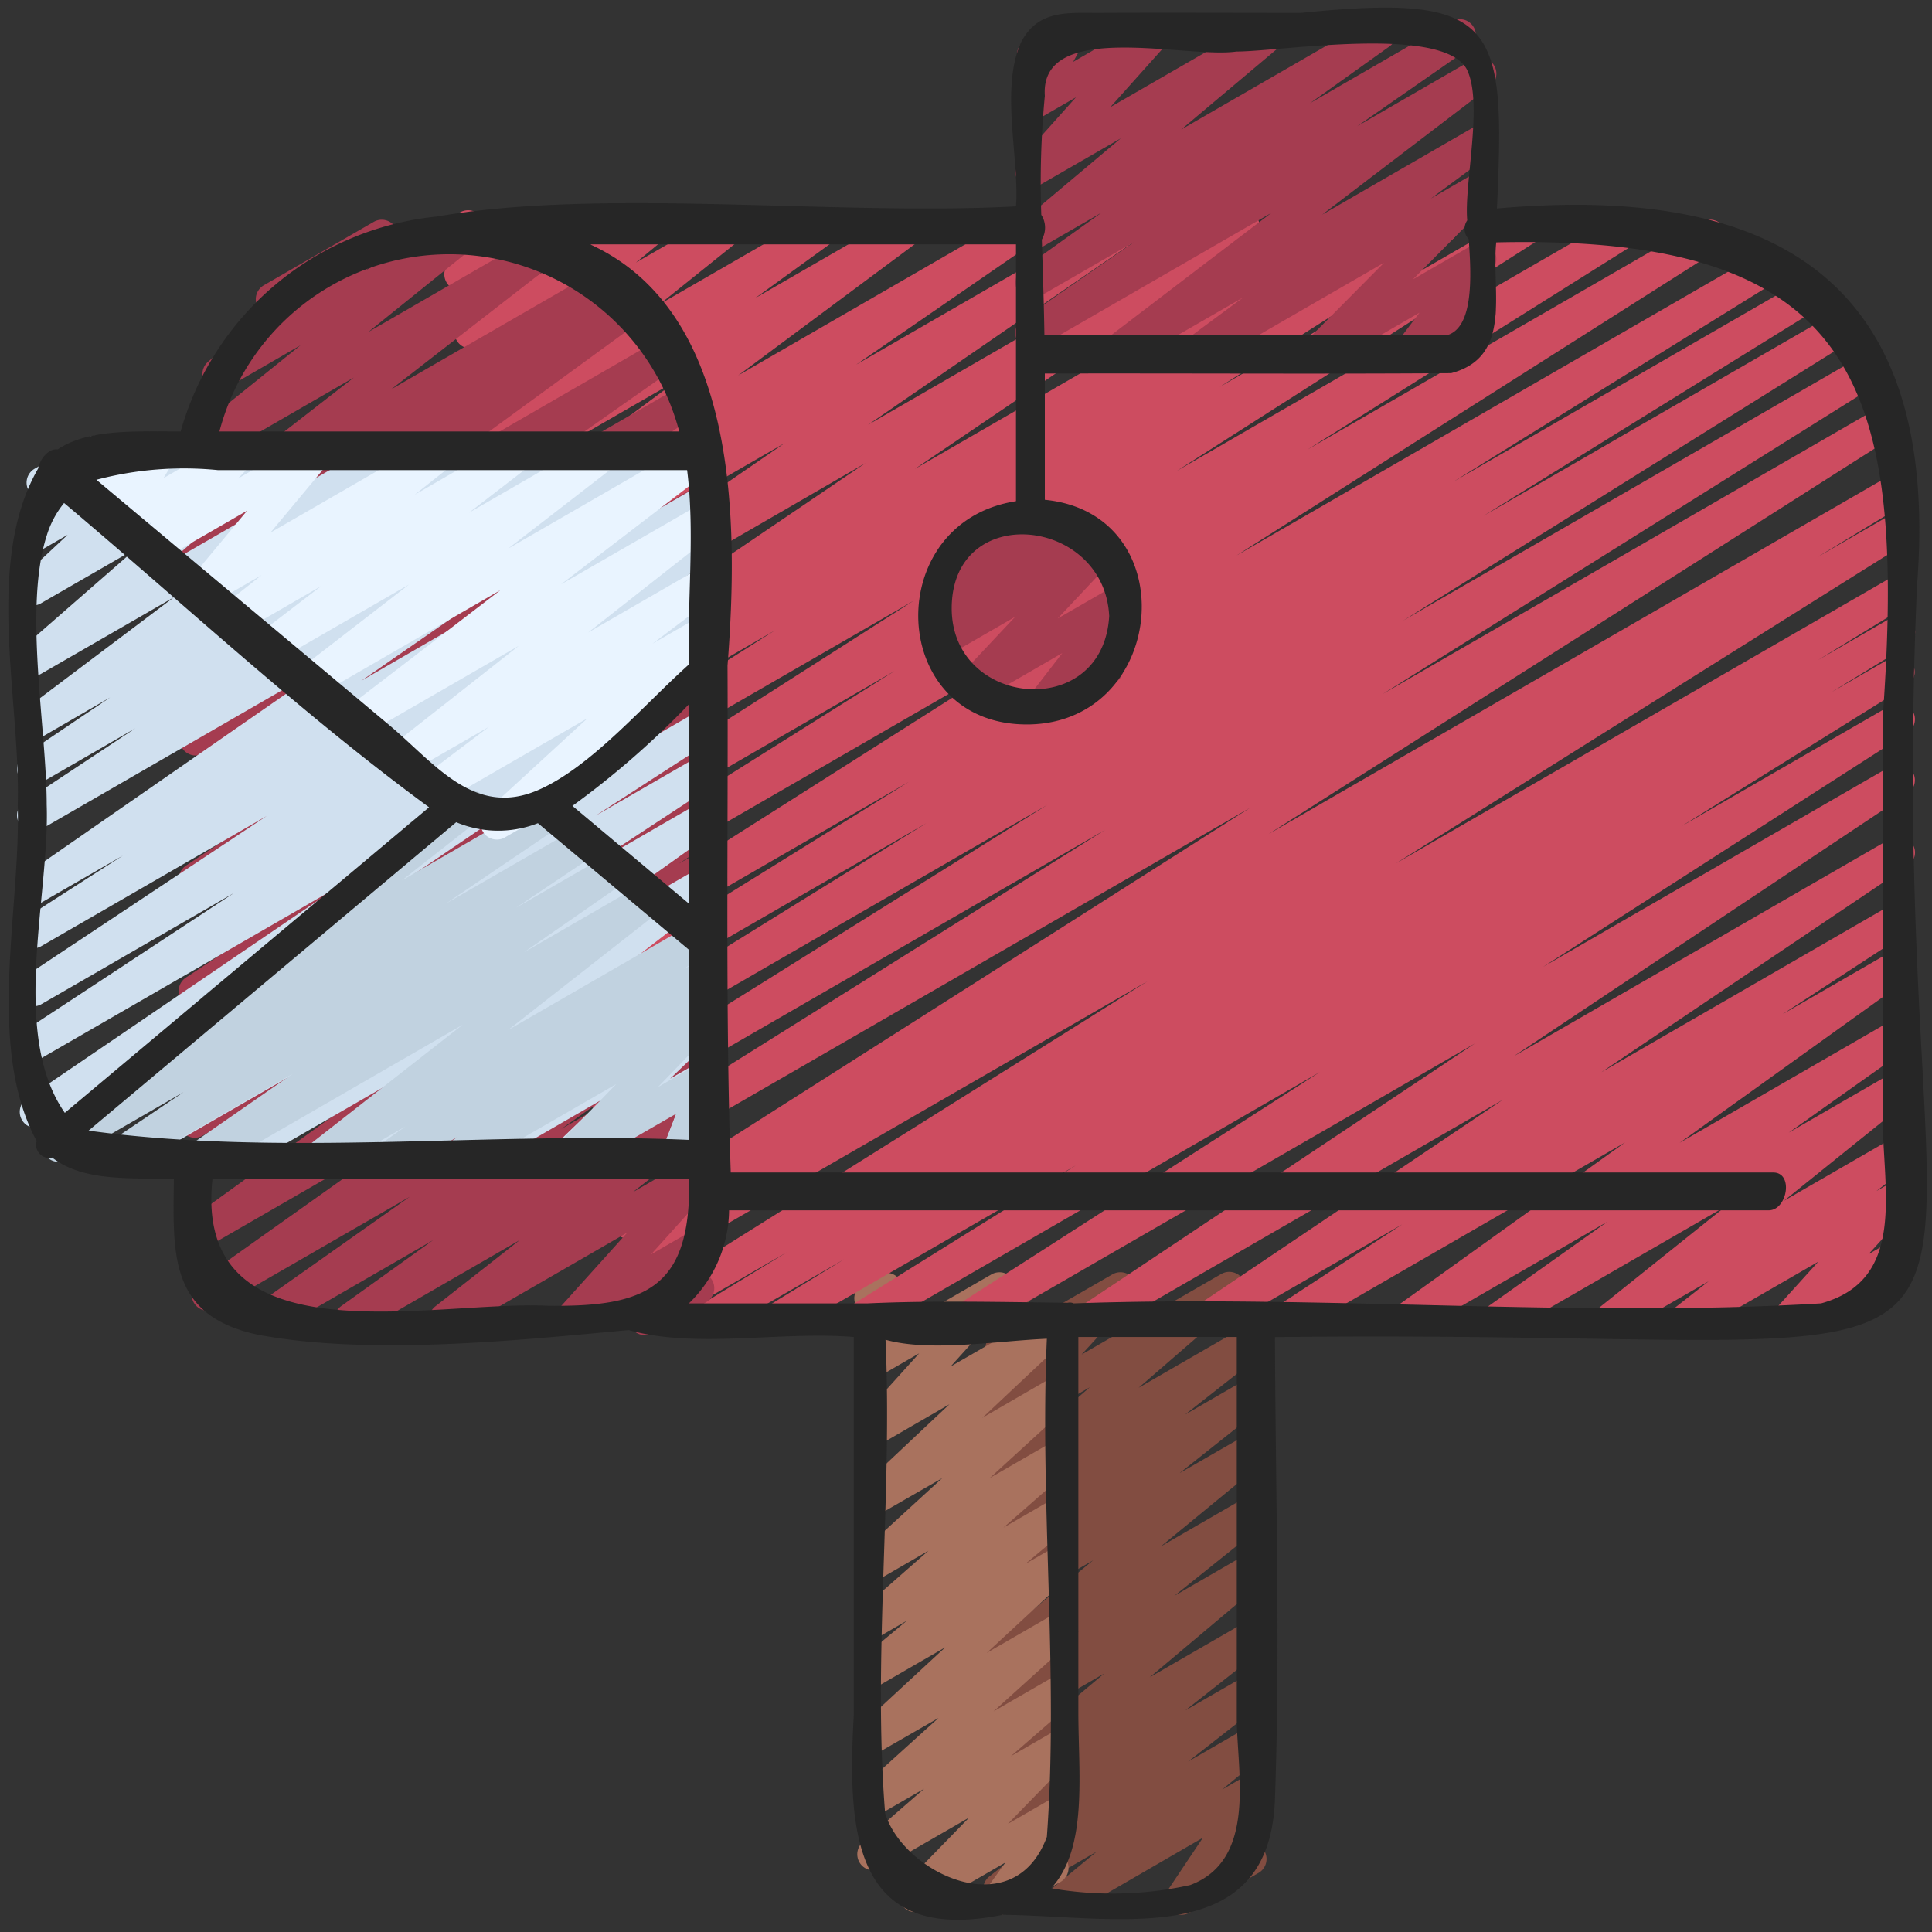 <?xml version="1.0" encoding="UTF-8"?>
<svg xmlns="http://www.w3.org/2000/svg" id="Icons" viewBox="0 0 60 60" width="512" height="512"><rect x="0" y="0" width="60" height="60" fill="#333333" stroke="none"/><path d="M33.045,59.49a.5.5,0,0,1-.318-.886l1.333-1.1-2.78,1.6a.5.5,0,0,1-.558-.826L33.1,56.418,31.28,57.467a.5.5,0,0,1-.559-.825L33.186,54.7,31.28,55.8a.5.5,0,0,1-.571-.816l3.584-3.012L31.28,53.712a.5.5,0,0,1-.562-.823l2.813-2.255-2.251,1.3a.5.5,0,0,1-.567-.82l3.234-2.656L31.28,50a.5.5,0,0,1-.56-.824l2.646-2.1-2.086,1.2a.5.5,0,0,1-.559-.825L33.2,45.5,31.28,46.605a.5.5,0,0,1-.657-.142.5.5,0,0,1,.08-.669l3.144-2.713L31.28,44.563a.5.5,0,0,1-.619-.771l1.575-1.719-.956.552a.5.5,0,0,1-.737-.546l.3-1.3a.5.5,0,0,1-.065-.9l.5-.29a.5.5,0,0,1,.738.547l-.243,1.042,2.772-1.6a.5.5,0,0,1,.619.771l-1.575,1.718,4.334-2.5a.5.5,0,0,1,.577.812L35.36,43.1l3.36-1.94a.5.5,0,0,1,.559.825L36.8,43.934l1.918-1.108a.5.5,0,0,1,.56.824l-2.646,2.1,2.086-1.2a.5.5,0,0,1,.567.819l-3.234,2.656,2.667-1.54a.5.5,0,0,1,.562.824l-2.81,2.252,2.248-1.3a.5.5,0,0,1,.571.815L35.707,52.09l3.013-1.739a.5.5,0,0,1,.559.825l-2.468,1.943,1.909-1.1a.5.5,0,0,1,.558.826L36.9,54.706l1.818-1.049a.5.5,0,0,1,.66.148.5.5,0,0,1-.092.671l-1.329,1.1.761-.439a.5.5,0,0,1,.665.711L38.3,57.465l.265-.153a.5.5,0,1,1,.5.865L36.94,59.4a.5.5,0,0,1-.665-.711l1.082-1.616L33.3,59.423A.489.489,0,0,1,33.045,59.49Z" fill="#824d41"/><path d="M31.029,59.468a.5.5,0,0,1-.406-.791l.6-.834-2.546,1.47a.5.5,0,0,1-.609-.782l2.03-2.085-2.722,1.572a.5.5,0,0,1-.578-.811L28.7,55.551l-1.422.821a.5.5,0,0,1-.586-.8l2.454-2.219L27.28,54.427a.5.5,0,0,1-.59-.8l2.666-2.468-2.076,1.2a.5.5,0,0,1-.57-.816l1.454-1.211-.884.51a.5.5,0,0,1-.58-.809l2.135-1.874-1.555.9a.5.5,0,0,1-.653-.137.5.5,0,0,1,.065-.665l2.57-2.353L27.28,47.044a.5.5,0,0,1-.593-.8l2.8-2.634L27.28,44.888a.5.5,0,0,1-.621-.768l1.888-2.092-1.267.732a.5.5,0,0,1-.738-.54l.313-1.433a.5.5,0,0,1-.075-.9l.5-.291a.5.5,0,0,1,.738.54l-.261,1.193,3.032-1.751a.5.5,0,0,1,.621.768l-1.889,2.093,3.2-1.844a.5.5,0,0,1,.592.8l-2.8,2.633L32.72,42.75a.5.5,0,0,1,.588.8L30.74,45.9l1.98-1.142a.5.5,0,0,1,.58.808l-2.137,1.876,1.557-.9a.5.5,0,0,1,.57.816L31.84,48.57l.88-.507a.5.5,0,0,1,.59.8l-2.668,2.47,2.078-1.2a.5.5,0,0,1,.586.8l-2.452,2.217,1.866-1.077a.5.5,0,0,1,.578.811L31.39,54.543l1.33-.768a.5.5,0,0,1,.608.782L31.3,56.643l1.422-.821a.5.5,0,0,1,.656.724l-.69.966a.5.5,0,0,1,.248.932l-1.655.956A.49.49,0,0,1,31.029,59.468Z" fill="#a9725e"/><path d="M21.953,41.493a.5.5,0,0,1-.261-.927l2.75-1.679L20.258,41.3a.5.5,0,0,1-.516-.857l15.9-9.973-15.695,9.06a.5.5,0,0,1-.509-.859L22.2,36.989l-2.453,1.416a.5.5,0,0,1-.518-.854l19.6-12.468L19.377,36.312a.5.5,0,0,1-.516-.857l15.462-9.684L19.07,34.576a.5.5,0,0,1-.514-.856L32.519,25,18.78,32.932a.5.5,0,0,1-.513-.858l10.506-6.511L18.524,31.48a.5.5,0,0,1-.513-.857l10.225-6.348L18.269,30.03a.5.5,0,0,1-.518-.854l15.012-9.53L17.945,28.2a.5.5,0,0,1-.515-.856l10.354-6.506L17.676,26.674a.5.5,0,0,1-.52-.855l11.227-7.168L17.381,25a.5.5,0,0,1-.518-.855l7.2-4.566-6.936,4a.5.5,0,0,1-.517-.856l3.83-2.415-3.53,2.038a.5.5,0,0,1-.53-.846l10.5-7.119L16.56,20.35a.5.5,0,0,1-.534-.845l8.347-5.747-8.146,4.7a.5.5,0,0,1-.534-.845l5.634-3.882-5.386,3.11a.5.5,0,0,1-.547-.834l5.685-4.226-5.474,3.159a.5.5,0,0,1-.543-.838l2.518-1.824-2.218,1.28a.5.5,0,0,1-.563-.823l2.518-2.024L15.087,12a.5.5,0,0,1-.568-.818l.894-.74-.546.315a.5.5,0,0,1-.662-.716l1.013-1.477-.669.386a.5.5,0,0,1-.744-.512l.108-.676a.509.509,0,0,1-.265-.221.5.5,0,0,1,.184-.684l.454-.261a.5.5,0,0,1,.744.512l-.072.452L16.626,6.6a.5.5,0,0,1,.662.715L16.275,8.79l3.8-2.192a.5.5,0,0,1,.569.818l-.894.738,2.7-1.556a.5.5,0,0,1,.564.822L20.488,9.447,25.425,6.6a.5.5,0,0,1,.543.838L23.452,9.259,28.062,6.6a.5.5,0,0,1,.548.834l-5.684,4.225L31.689,6.6a.5.5,0,0,1,.534.844l-5.634,3.881L34.775,6.6a.5.5,0,0,1,.534.844l-8.35,5.749L38.381,6.6a.5.5,0,0,1,.53.846l-10.5,7.118L42.207,6.6a.5.5,0,0,1,.517.855L38.892,9.869,44.559,6.6a.5.5,0,0,1,.517.854l-7.2,4.564L47.261,6.6a.5.5,0,0,1,.519.854L36.545,14.626,50.451,6.6a.5.5,0,0,1,.516.856l-10.351,6.5L52.87,6.883a.5.5,0,0,1,.518.854l-15,9.522L54.867,7.745a.5.5,0,0,1,.514.858L45.146,14.955l10.93-6.309a.5.5,0,0,1,.514.857L46.077,16.017l10.966-6.33a.5.5,0,0,1,.515.856L43.575,19.274l14.307-8.258a.5.5,0,0,1,.515.856L42.946,21.55l15.522-8.961a.5.5,0,0,1,.518.854L39.4,25.9,58.72,14.749a.5.5,0,0,1,.509.859l-2.8,1.7,2.29-1.321a.5.5,0,0,1,.515.857L43.347,26.816,58.72,17.941a.5.5,0,0,1,.51.86l-2.774,1.7,2.264-1.307a.5.5,0,0,1,.511.86l-2.359,1.445,1.848-1.066a.5.5,0,0,1,.514.857l-7.017,4.371,6.5-3.754a.5.5,0,0,1,.52.854L47.921,30.028l10.8-6.234a.5.5,0,0,1,.527.849L47.005,32.806,58.72,26.043a.5.5,0,0,1,.529.848L49.728,33.3l8.992-5.192a.5.5,0,0,1,.523.852L55.354,31.5,58.72,29.56a.5.5,0,0,1,.542.838l-7.1,5.094,6.556-3.785a.5.5,0,0,1,.539.841l-3.706,2.627,3.167-1.828a.5.5,0,0,1,.563.822L55.4,37.294l3.324-1.918a.5.5,0,0,1,.558.826l-1.006.787.448-.258a.5.5,0,0,1,.621.768L58.029,38.95l.691-.4a.5.5,0,0,1,.5.865L55.778,41.4a.5.5,0,0,1-.621-.767l1.312-1.45-3.847,2.219a.5.5,0,0,1-.559-.826l1-.785-2.8,1.613a.5.5,0,0,1-.563-.822L53.6,37.46l-6.842,3.949a.5.5,0,0,1-.539-.841l3.7-2.626L43.91,41.411a.5.5,0,0,1-.542-.839l7.1-5.092L40.187,41.414a.5.5,0,0,1-.524-.851l3.887-2.541-5.878,3.394a.5.5,0,0,1-.529-.848l9.526-6.413L34.088,41.418a.5.5,0,0,1-.527-.849L45.8,32.408,30.188,41.421a.5.5,0,0,1-.52-.854l11.323-7.274-14.083,8.13a.5.5,0,0,1-.514-.858l7.018-4.372-9.061,5.232a.5.5,0,0,1-.512-.86l2.374-1.454L22.2,41.426A.494.494,0,0,1,21.953,41.493Z" fill="#cd4c60"/><path d="M10.886,41.47a.5.5,0,0,1-.291-.907l2.856-2.049-5,2.888a.5.5,0,0,1-.538-.84l4.818-3.4L6.7,40.639a.5.5,0,0,1-.54-.84l6.851-4.866L6.281,38.816a.5.5,0,0,1-.543-.837l7.935-5.725L6.287,36.518a.5.5,0,0,1-.524-.851l1.147-.752-.62.357a.5.5,0,0,1-.524-.85l1.487-.978L6.293,34a.5.5,0,0,1-.526-.85l2.459-1.629L6.3,32.632a.5.5,0,0,1-.527-.849L8.758,29.79,6.3,31.209a.5.5,0,0,1-.526-.85l2.171-1.436L6.3,29.871a.5.5,0,0,1-.54-.84l7.331-5.22L6.308,27.729a.5.5,0,0,1-.528-.849l2.741-1.823L6.312,26.332a.5.5,0,0,1-.525-.851l1.027-.672-.5.288a.5.5,0,0,1-.532-.846l5.052-3.457L6.318,23.4a.5.5,0,0,1-.533-.844l4.976-3.421L6.322,21.7a.5.5,0,0,1-.537-.842l5.5-3.862L6.326,19.857a.5.5,0,0,1-.545-.836l6.084-4.438L6.332,17.777a.5.5,0,0,1-.528-.848l.418-.28a.5.5,0,0,1-.445-.875l5.214-4.05L6.345,14.406a.5.5,0,0,1-.564-.822l3.552-2.861L7.038,12.048a.5.5,0,0,1-.573-.815l1.76-1.49a.488.488,0,0,1-.214-.2.5.5,0,0,1,.182-.683l3.412-1.969a.5.5,0,0,1,.574.814l-.816.69,3.067-1.77a.5.5,0,0,1,.563.822l-3.554,2.863,5.372-3.1a.5.5,0,0,1,.556.827l-5.215,4.052,6.536-3.774a.5.5,0,0,1,.529.849L19,9.312l.486-.281a.5.5,0,0,1,.545.837l-6.083,4.438,6.64-3.834a.5.5,0,0,1,.537.841l-5.507,3.866,5.651-3.262a.5.5,0,0,1,.533.845l-4.976,3.421,4.811-2.778a.5.5,0,0,1,.532.846L17.11,17.709l4.566-2.635a.5.5,0,0,1,.524.851l-1.017.667.5-.288a.5.5,0,0,1,.527.848l-2.746,1.827L21.686,17.7a.5.5,0,0,1,.54.84L14.9,23.756l6.8-3.924a.5.5,0,0,1,.526.85l-2.176,1.439,1.653-.954a.5.5,0,0,1,.528.849l-2.991,1.993L21.7,22.586a.5.5,0,0,1,.527.85l-2.454,1.627,1.93-1.115a.5.5,0,0,1,.525.851l-1.475.97.952-.55a.5.5,0,0,1,.525.85l-1.159.759.636-.366a.5.5,0,0,1,.543.838l-7.936,5.725,7.4-4.269a.5.5,0,0,1,.54.84L15.4,34.463l6.313-3.645a.5.5,0,0,1,.538.841l-4.818,3.4,4.283-2.473a.5.5,0,0,1,.541.839l-2.86,2.052,2.321-1.339a.5.5,0,0,1,.558.826l-2.625,2.061,2.069-1.193a.5.5,0,0,1,.621.768l-2.121,2.355,1.5-.867a.5.5,0,0,1,.641.744l-.55.691a.5.5,0,0,1,.122.916l-1.659.957a.5.5,0,0,1-.641-.744l.3-.381L17.983,41.4a.5.5,0,0,1-.621-.767l2.12-2.355L14.073,41.4a.5.5,0,0,1-.558-.826l2.626-2.062-5,2.888A.5.5,0,0,1,10.886,41.47Z" fill="#a53c50"/><path d="M3.6,36.47a.5.5,0,0,1-.275-.918l3.837-2.521L2.046,35.984a.5.5,0,0,1-.522-.852l3.705-2.4-3.87,2.234a.5.5,0,0,1-.531-.846l9.643-6.561L1.28,32.865a.5.5,0,0,1-.524-.85l6.51-4.282L1.28,31.189a.5.5,0,0,1-.526-.849l7.53-5-7,4.043a.5.5,0,0,1-.52-.854l3.052-1.959L1.28,28.034a.5.5,0,0,1-.535-.844l9.7-6.727L1.28,25.753a.5.5,0,0,1-.526-.85L4.2,22.62,1.28,24.308a.5.5,0,0,1-.529-.848l2.667-1.8L1.28,22.9a.5.5,0,0,1-.551-.832l4.678-3.524L1.28,20.924a.5.5,0,0,1-.579-.81l3.543-3.093L1.28,18.731a.5.5,0,0,1-.593-.8L2.1,16.609l-.816.471a.5.5,0,0,1-.651-.731l.642-.862a.5.5,0,0,1-.2-.93L2.726,13.6a.5.5,0,0,1,.651.731l-.5.674L5.32,13.594a.5.5,0,0,1,.593.8L4.506,15.715l3.682-2.126a.5.5,0,0,1,.58.809L5.224,17.492,12,13.583a.5.5,0,0,1,.551.832L7.87,17.938l7.554-4.361a.5.5,0,0,1,.529.848l-2.668,1.8,4.588-2.649a.5.5,0,0,1,.526.85l-3.453,2.286,5.438-3.14a.5.5,0,0,1,.535.844l-9.7,6.728L21.666,15.11a.5.5,0,0,1,.521.854l-3.045,1.955,2.53-1.461a.5.5,0,0,1,.526.85l-7.53,5,7.011-4.048a.5.5,0,0,1,.524.85L15.679,23.4l6.008-3.467a.5.5,0,0,1,.531.845l-9.637,6.557,9.113-5.261a.5.5,0,0,1,.522.853l-3.711,2.4,3.2-1.845a.5.5,0,0,1,.525.851l-3.84,2.522,3.322-1.918a.5.5,0,0,1,.54.84l-6.368,4.54,5.836-3.369a.5.5,0,0,1,.556.828l-5.227,4.037,4.68-2.7a.5.5,0,0,1,.577.811l-3.448,2.982,2.879-1.662a.5.5,0,0,1,.6.792L20.812,33.5l.927-.535a.5.5,0,0,1,.717.612L21.948,34.9a.511.511,0,0,1,.484.248.5.5,0,0,1-.184.683l-1,.577a.5.5,0,0,1-.717-.613l.483-1.248L17.789,36.4a.5.5,0,0,1-.6-.792l1.519-1.466L14.8,36.4a.5.5,0,0,1-.577-.81l3.447-2.983L11.1,36.4a.5.5,0,0,1-.556-.828l5.226-4.037L7.34,36.4a.5.5,0,0,1-.54-.839l6.369-4.542L3.849,36.4A.5.5,0,0,1,3.6,36.47Z" fill="#d0e0ef"/><path d="M3.546,36.47a.5.5,0,0,1-.279-.915L5.7,33.917l-3.635,2.1a.5.5,0,0,1-.53-.847l5.035-3.4a.5.5,0,0,1-.315-.21.5.5,0,0,1,.1-.674l6.16-4.842a.5.5,0,0,1,.243-.519l1.606-.927a.5.5,0,0,1,.559.826l-2.446,1.922,4.394-2.536a.5.5,0,0,1,.53.846L13.85,28.06,17.943,25.7a.5.5,0,0,1,.53.848l-2.449,1.644,2.9-1.672a.5.5,0,0,1,.535.842l-3.182,2.211L20,27.419a.5.5,0,0,1,.559.826l-4.784,3.746,5.735-3.31a.5.5,0,0,1,.539.84l-.814.576.469-.271a.5.5,0,0,1,.545.836l-.435.318a.5.5,0,0,1,.508.826l-1.887,1.952,1.293-.745a.5.5,0,0,1,.717.611l-.49,1.282a.5.5,0,0,1,.288.933l-.979.564a.5.5,0,0,1-.575-.053.5.5,0,0,1-.142-.559l.462-1.209L17.857,36.4a.5.5,0,0,1-.609-.78l1.886-1.951L14.4,36.4a.5.5,0,0,1-.545-.836l.34-.249L12.315,36.4a.5.5,0,0,1-.539-.84l.811-.574L10.138,36.4a.5.5,0,0,1-.559-.826l4.785-3.747L6.441,36.4a.5.5,0,0,1-.535-.842L9.09,33.347,3.8,36.4A.5.5,0,0,1,3.546,36.47Z" fill="#c1d2e0"/><path d="M15.427,26.073a.5.5,0,0,1-.338-.868l3.158-2.9L13.77,24.891a.5.5,0,0,1-.552-.831l1.968-1.489L12.706,24a.5.5,0,0,1-.559-.825l3.967-3.12-4.809,2.776a.5.5,0,0,1-.555-.829l4.79-3.674L9.847,21.618a.5.5,0,0,1-.556-.828l3.414-2.639L8.56,20.544A.5.5,0,0,1,8,19.715L9.976,18.2l-2.5,1.444a.5.5,0,0,1-.561-.825l1.213-.961-1.65.953a.5.5,0,0,1-.635-.752l1.832-2.2-2.8,1.616a.5.5,0,0,1-.611-.779l.47-.493-.817.472a.5.5,0,0,1-.68-.689l.335-.56-.681.392a.5.5,0,0,1-.736-.551l.051-.21-.135.078a.5.5,0,0,1-.5-.865L2.72,13.6a.5.5,0,0,1,.735.551l-.051.209L4.733,13.6a.5.5,0,0,1,.68.688l-.335.561L7.251,13.59a.5.5,0,0,1,.611.778l-.47.493L9.6,13.587a.5.5,0,0,1,.634.752L8.4,16.54l5.129-2.96a.5.5,0,0,1,.561.824l-1.212.961,3.1-1.789a.5.5,0,0,1,.555.829l-1.972,1.52,4.075-2.353a.5.5,0,0,1,.555.828L15.78,17.038l5.88-3.394a.5.5,0,0,1,.555.829l-4.792,3.674L21.67,15.7a.5.5,0,0,1,.559.825l-3.966,3.12,3.416-1.972a.5.5,0,0,1,.551.831l-1.964,1.485,1.42-.819a.5.5,0,0,1,.587.8l-4.225,3.88a.482.482,0,0,1,.123.142.5.5,0,0,1-.183.683l-2.311,1.334A.491.491,0,0,1,15.427,26.073Z" fill="#e9f4ff"/><path d="M34.565,11.494a.5.5,0,0,1-.3-.9L39.48,6.614l-7.2,4.157a.5.5,0,0,1-.535-.844l3.471-2.41L32.28,9.211a.5.5,0,0,1-.541-.839L34.215,6.6,32.28,7.718a.5.5,0,0,1-.572-.816l3.1-2.607L32.28,5.753a.5.5,0,0,1-.623-.766l1.757-1.965-1.134.654A.5.5,0,0,1,31.592,3l.441-.805a.5.5,0,0,1-.2-.93L32.994.6a.5.5,0,0,1,.6.075.5.5,0,0,1,.089.6l-.355.646L35.614.6a.5.5,0,0,1,.623.765L34.481,3.328,39.211.6a.5.5,0,0,1,.572.815l-3.1,2.608L42.614.6a.5.5,0,0,1,.541.839L40.683,3.205l4.4-2.542a.5.5,0,0,1,.535.844L42.146,3.921,45.72,1.857a.5.5,0,0,1,.553.831l-5.215,3.98L45.72,3.977a.5.5,0,0,1,.548.834l-1.83,1.354,1.282-.739a.5.5,0,0,1,.605.785L43.879,8.677,45.72,7.614a.5.5,0,0,1,.625.1.5.5,0,0,1,.023.633l-.723.958.075-.043a.5.5,0,0,1,.5.865l-2.211,1.276a.5.5,0,0,1-.649-.734l.724-.958-2.943,1.7a.5.5,0,0,1-.606-.785L42.982,8.16l-5.648,3.261a.5.5,0,0,1-.548-.834l1.825-1.352-3.8,2.192A.491.491,0,0,1,34.565,11.494Z" fill="#a53c50"/><path d="M32.336,22.447a.5.5,0,0,1-.4-.8l1.053-1.364-2.578,1.489a.5.5,0,0,1-.614-.776l1.726-1.838-2.092,1.208a.5.5,0,0,1-.581-.807l.374-.33a.5.5,0,0,1-.541-.814l.7-.726a.5.5,0,0,1-.026-.88l2.05-1.184a.5.5,0,0,1,.609.78l-.134.139,1.13-.651a.5.5,0,0,1,.581.807l-.351.31.713-.411a.5.5,0,0,1,.614.775L32.85,19.206l1.839-1.061a.5.5,0,0,1,.646.738l-1.08,1.4a.5.5,0,0,1,.381.915l-2.05,1.184A.489.489,0,0,1,32.336,22.447Z" fill="#a53c50"/><path d="M59.534,18.2C60.272,8.84,55.293,5.692,46.489,6.475,46.754.728,46.53-.219,40.407.4c-2.1,0-4.2-.01-6.307,0-.961,0-1.855-.09-2.381.895-.669,1.428-.055,3.626-.167,5.114-5.6.3-12.835-.582-17.985.316A9.219,9.219,0,0,0,5.61,13.4c-1.556-.006-2.885-.063-3.819.557-.268-.038-.544.275-.61.6C-.5,17.489.649,21.764.55,25.011c.1,3.249-1,7.455.588,10.427a.406.406,0,0,0,.482.511c.9.7,2.217.654,3.78.651-.03,2.364-.151,4.257,2.6,4.849,3.472.654,8.017.183,11.524-.143,2.087.589,4.732.028,6.991.216V53.265c-.2,3.6-.036,7.146,4.627,6.2,3.612.042,8.284,1.123,8.453-3.592.17-4.77.015-9.572,0-14.347C66.6,41.2,58.344,45.645,59.534,18.2ZM32.448,2.977C32.288.589,36.842,1.826,38.4,1.6c1.367,0,6.39-.831,7.151.549.522,1.041-.087,3.554.015,4.694a.464.464,0,0,0,.045.583c.087,1.134.154,2.727-.655,2.979H32.435c-.015-.977-.049-1.968-.08-2.965a.734.734,0,0,0-.017-.768A28.414,28.414,0,0,1,32.448,2.977Zm2,16.139c-.177,3.3-4.9,2.866-4.892-.232C29.567,15.558,34.281,16.05,34.446,19.116ZM21.094,13.4H6.814A7.383,7.383,0,0,1,21.094,13.4Zm.31,14.671-3.627-3.043A26.923,26.923,0,0,0,21.4,21.867ZM6.768,14.6H21.339c.25,1.989-.006,4.025.065,6.027-1.418,1.268-3.055,3.2-4.692,3.909-1.993.862-3.212-.835-4.629-2.022L2.994,14.9A10.645,10.645,0,0,1,6.768,14.6ZM1.45,16.637a2.961,2.961,0,0,1,.54-1.016c3.752,3.16,7.386,6.555,11.335,9.45L2.013,34.56C.3,32.1,1.55,27.8,1.45,24.989,1.45,22.62.726,18.905,1.45,16.637Zm1.3,18.476,11.418-9.578a3.373,3.373,0,0,0,2.537.03L21.4,29.5v5.9C15.269,35.128,8.766,35.937,2.754,35.113ZM17,40.551C13.41,40.383,5.976,42.305,6.6,36.6H21.4C21.472,40.032,20.023,40.594,17,40.551ZM27.489,56.313c-.388-4.793.23-9.862.012-14.706,1.382.387,3.476.034,5.01-.031-.224,5.095.371,10.44,0,15.47C31.486,59.817,28.054,58.171,27.489,56.313Zm9.475,2.229a11.141,11.141,0,0,1-4.32.1c1.147-1.248.845-3.518.845-5.484V41.522h4.92V53.364C38.409,55,39.058,57.753,36.964,58.542ZM56.555,40.478c-7.62.453-15.527-.273-23.21,0a.285.285,0,0,0-.185-.019c-2.057-.022-4.17-.075-6.217.019H21.394a4.072,4.072,0,0,0,1.248-2.891H54.931c.573,0,.781-1.174.138-1.174H22.694c-.17-5.178-.076-10.533-.1-15.74.348-4.477.34-10.98-4.268-13.084H31.552q0,3.988,0,7.976c-4.231.653-4,7.043.451,6.932,4.251-.123,4.787-6.548.445-6.976V11.6c4.2-.011,8.421.019,12.619-.011,1.925-.509,1.243-2.558,1.4-4.062,11.252-.264,12.75,4.44,12,14.79q0,6.171,0,12.344C58.466,36.916,59.236,39.743,56.555,40.478Z" fill="#262626"/></svg>
